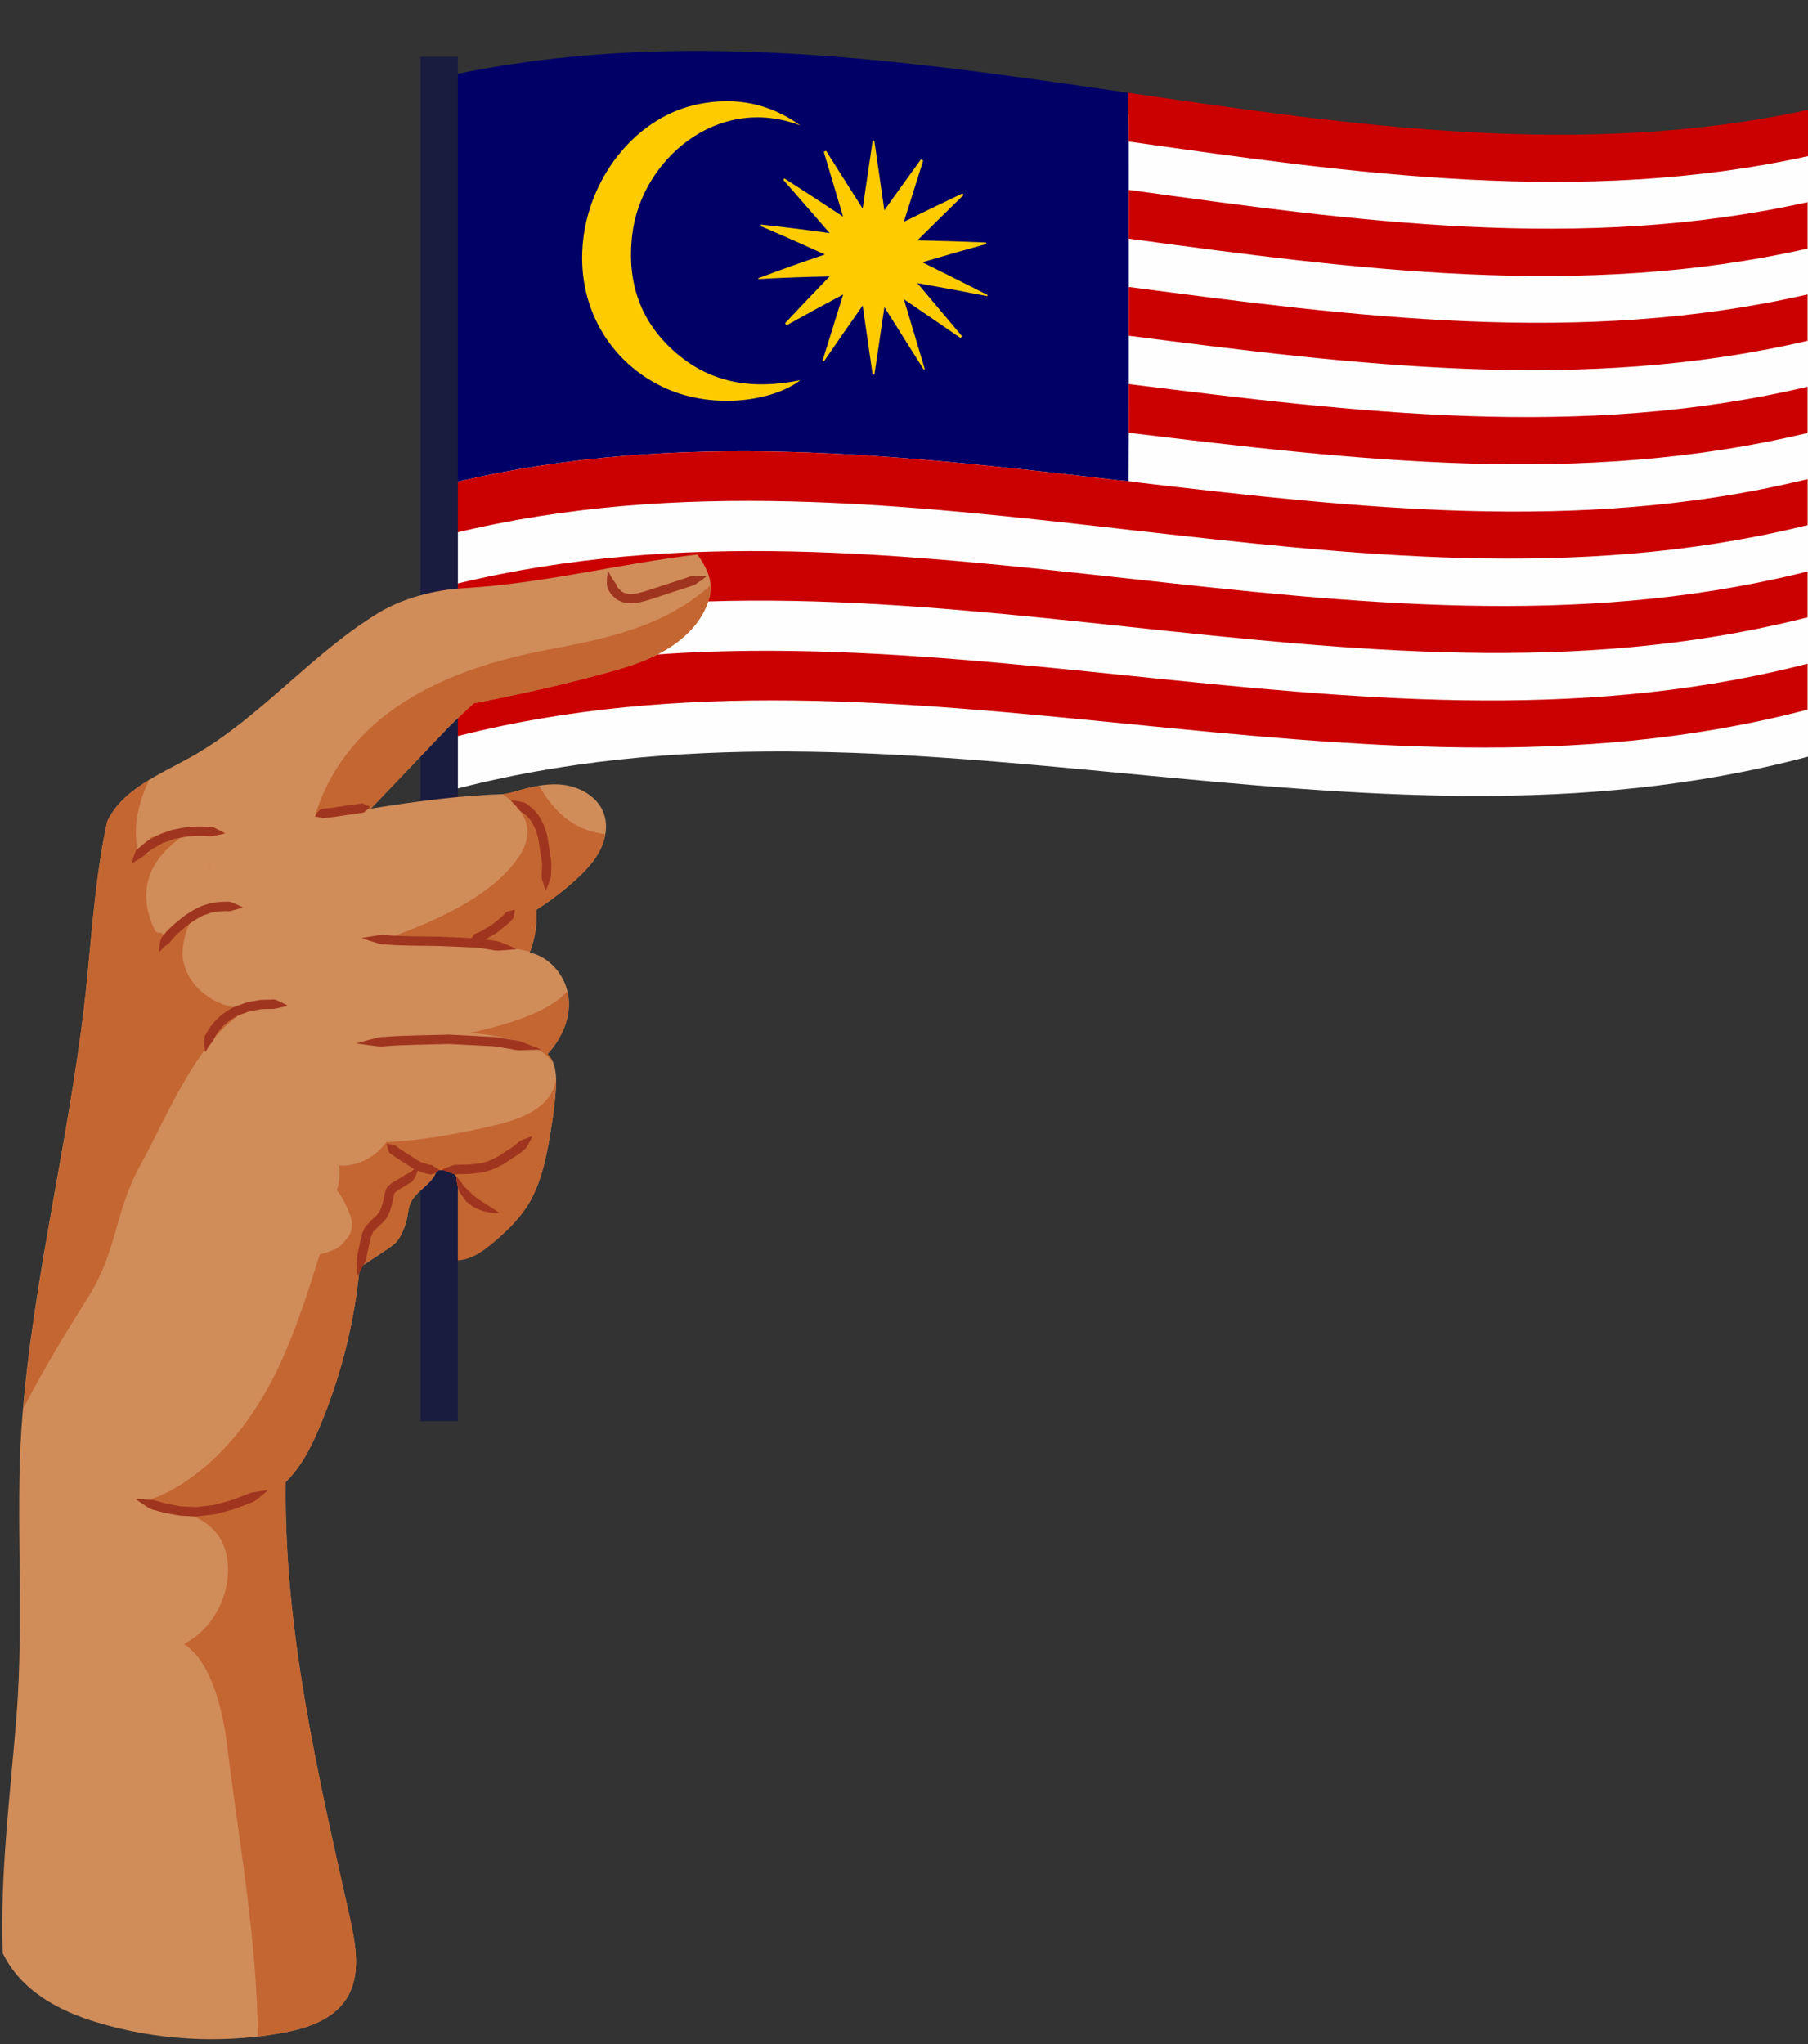 <?xml version="1.0" encoding="UTF-8"?><svg xmlns="http://www.w3.org/2000/svg" xmlns:xlink="http://www.w3.org/1999/xlink" height="514.0" preserveAspectRatio="xMidYMid meet" version="1.0" viewBox="642.0 -12.8 454.7 514.0" width="454.7" zoomAndPan="magnify"><rect x="642.0" y="-12.8" width="454.7" height="514.0" fill="#333333" stroke="none"/><g id="change1_1"><path d="M1096.73,177.464c-113.958,30.353-227.926-21.761-341.884,8.596c0-58.014,0-116.023,0-174.03 c113.958-24.826,227.925,32.81,341.884,7.981C1096.73,72.494,1096.73,124.982,1096.73,177.464z" fill="#FEFEFE"/></g><g id="change2_1"><path d="M925.857,22.789c0.004,4.058,0.004,8.104,0.004,12.158c0,4.093,0,8.185,0,12.272c0,4.043,0,8.089,0,12.136 c0,4.088,0,8.181,0,12.271c0,4.053-0.004,8.106-0.004,12.153c0,4.084,0.004,8.158,0.004,12.241 c-0.018,4.056-0.041,8.109-0.06,12.167c-0.996-0.087-1.987-0.146-2.982-0.268c-55.07-6.439-110.141-12.549-165.211,0.294 c-0.922,0.213-1.844,0.516-2.762,0.789c0-34.228,0-68.452,0-102.764c56.979-12.31,113.958-4.01,170.94,4.299 C925.811,14.622,925.833,18.705,925.857,22.789z" fill="#006"/></g><g id="change3_1"><path d="M1093.714,108.374c0.923-0.211,1.847-0.431,2.893-0.688c0,3.835,0,7.588,0,11.553 c-0.64,0.155-1.252,0.307-1.867,0.458c-112.802,27.052-225.6-25.748-338.396,1.542c-0.5,0.119-1,0.221-1.496,0.33 c0-4.189,0-8.378,0-12.563c0.918-0.273,1.84-0.576,2.762-0.787c55.07-12.845,110.141-6.735,165.211-0.296 c0.995,0.12,1.986,0.181,2.982,0.268c0.922,0.129,1.849,0.271,2.774,0.381C983.62,115.018,1038.672,121.147,1093.714,108.374z M1094.325,143.001c0.752-0.184,1.51-0.372,2.267-0.563c0-3.976,0-7.724,0-11.535c-0.854,0.216-1.56,0.391-2.267,0.561 c-112.453,27.182-224.9-24.804-337.351,2.507c-0.711,0.179-1.422,0.406-2.129,0.612c0,4.189,0,8.378,0,12.563 c0.707-0.151,1.417-0.271,2.129-0.445C869.424,118.996,981.871,170.579,1094.325,143.001z M757.195,159.526 c-0.785,0.193-1.569,0.418-2.349,0.634c0,4.188,0,8.373,0,12.566c0.773-0.146,1.551-0.248,2.324-0.44 c112.386-28.396,224.766,22.309,337.153-6.057c0.752-0.192,1.505-0.385,2.271-0.587c0-3.976,0-7.724,0-11.555 c-0.979,0.259-1.829,0.475-2.679,0.681C981.678,182.508,869.437,131.571,757.195,159.526z M925.787,10.543 c0.023,4.079,0.046,8.162,0.069,12.246c56.924,8.084,113.853,16.191,170.873,3.67c0-4.056,0-7.836,0-11.626 C1039.75,27.147,982.771,18.844,925.787,10.543z M1096.601,49.701c0-4.027,0-7.789,0-11.662 c-57.002,12.684-113.871,4.781-170.74-3.092c0,4.093,0,8.185,0,12.272C982.78,54.905,1039.708,62.575,1096.601,49.701z M925.861,71.629c56.919,7.281,113.848,14.539,170.74,1.264c0-4.021,0-7.772,0-11.663c-57.002,13.09-113.875,5.593-170.74-1.872 C925.861,63.443,925.861,67.536,925.861,71.629z M925.861,96.023c56.919,6.873,113.839,13.728,170.733,0.046 c0-3.991,0-7.74,0-11.626c-57.002,13.493-113.87,6.404-170.738-0.661C925.857,87.866,925.861,91.94,925.861,96.023z" fill="#CB0000"/></g><g id="change4_1"><path d="M890.307,61.668c-5.662-1.102-11.318-2.166-17.602-3.273c3.992,4.721,7.607,9.027,11.231,13.342 c-0.119,0.16-0.238,0.316-0.354,0.473c-4.643-3.207-9.286-6.392-14.26-9.769c1.821,6.084,3.538,11.842,5.263,17.6 c-0.092,0.037-0.184,0.069-0.271,0.106c-3.198-5.089-6.4-10.184-9.892-15.715c-0.888,5.985-1.698,11.479-2.512,16.983 c-0.154-0.009-0.308-0.019-0.459-0.025c-0.808-5.584-1.604-11.174-2.496-17.361c-3.418,4.882-6.598,9.46-9.771,14.085 c-0.11-0.064-0.22-0.128-0.33-0.188c1.688-5.428,3.377-10.842,5.198-16.674c-4.979,2.635-9.617,5.162-14.262,7.77 c-0.125-0.181-0.242-0.358-0.366-0.541c3.602-3.836,7.202-7.625,11.209-11.772c-6.359,0.123-12.122,0.345-17.896,0.67 c-0.019-0.067-0.037-0.138-0.05-0.212c5.459-2.051,10.915-4,16.765-5.974c-5.593-2.551-10.854-4.877-16.111-7.12 c0.014-0.138,0.021-0.271,0.03-0.404c5.583,0.599,11.167,1.294,17.288,2.157c-4.074-4.708-7.882-9.075-11.688-13.421 c0.096-0.119,0.191-0.233,0.285-0.354c4.808,3.078,9.614,6.214,14.776,9.641c-1.691-5.693-3.279-11.006-4.856-16.319 c0.188-0.092,0.376-0.179,0.567-0.266c2.982,4.707,5.976,9.424,9.208,14.553c0.887-6.033,1.698-11.562,2.511-17.086 c0.146,0.005,0.288,0.014,0.432,0.019c0.815,5.666,1.629,11.332,2.514,17.489c3.193-4.491,6.194-8.662,9.195-12.81 c0.188,0.104,0.376,0.211,0.568,0.314c-1.568,4.971-3.139,9.952-4.846,15.385c5.141-2.552,9.935-4.862,14.729-7.131 c0.101,0.124,0.202,0.248,0.307,0.367c-3.794,3.693-7.593,7.419-11.626,11.429c6.047,0.124,11.658,0.313,17.274,0.537 c0.019,0.129,0.042,0.252,0.063,0.376c-5.253,1.45-10.502,2.938-16.113,4.6c5.728,2.831,11.075,5.52,16.432,8.233 C890.362,61.476,890.333,61.567,890.307,61.668z M812.122,76.038c-8.938-7.643-12.581-17.628-11.106-29.914 c2.233-18.674,21.422-35.37,42.277-27.361c-7.79-5.637-16.368-7.188-25.39-5.426c-15.37,2.955-27.271,17.527-29.226,34.009 c-1.955,16.586,6.547,31.222,20.958,37.595c11.966,5.262,26.701,3.166,33.647-2.138C831.46,85.214,821.01,83.668,812.122,76.038z" fill="#FECB00"/></g><g id="change5_1"><path d="M747.76,1.473h9.396v343.111h-9.396V1.473z" fill="#1A1C3F"/></g><g id="change6_1"><path d="M807.846,151.523c-5.11,2.705-10.762,4.194-16.359,5.661c-15.047,3.947-30.332,6.86-30.332,6.86 s-4.471,4.043-6.761,6.448c-6.377,6.681-12.755,13.36-19.127,20.045c11.589-1.872,22.88-3.367,34.208-3.68 c4.129-1.252,8.681-2.697,13.31-2.386c4.629,0.319,9.419,2.84,11.035,7.192c1.11,2.975,0.564,6.377-0.854,9.213 c-1.413,2.847-3.636,5.193-5.966,7.352c-3.143,2.891-6.542,5.497-10.147,7.771c0.335,3.001-0.147,6.811-1.62,10.731 c5.065,1.12,8.97,5.8,9.708,10.934c0.739,5.141-1.464,10.461-5.235,14.581c2.151,2.156,2.289,5.563,2.099,8.599 c-0.243,3.867-0.794,7.714-1.434,11.545c-1.083,6.521-2.49,13.197-6.162,18.698l-12.023-1.954l-6.85-7.729 c-1.067,0.133-2.159,0.114-3.485-0.092c-0.771,3.574-5.235,5.15-6.657,8.52c-0.551,1.305-0.592,2.753-0.904,4.13 c-0.225,0.99-0.597,1.945-1.005,2.883c-0.427,0.948-0.909,1.895-1.608,2.659c-0.606,0.67-1.354,1.186-2.099,1.697 c-2.409,1.634-4.854,3.23-7.13,4.698c-1.308,14.044-4.822,27.887-10.374,40.854c-1.973,4.595-4.322,9.255-8.213,13.127 c-0.5,37.009,8.075,73.457,16.132,109.572c1.532,6.873,2.899,14.617-0.955,20.498c-3.485,5.332-10.213,7.436-16.487,8.535 c-15.402,2.727-31.442,1.752-46.404-2.799c-9.217-2.809-18.829-7.772-23.475-17.38c-0.688-19.839,1.893-39.622,3.466-59.411 c1.968-24.768-0.271-50.757,1.283-72.81c2.681-37.925,12.869-75.444,16.54-113.293c1.264-13.044,2.228-26.165,4.983-38.982 c3.835-8.224,13.269-11.849,21.271-16.361c17.241-9.735,30.079-25.886,47.015-36.153c6.104-3.703,14.144-5.778,21.271-6.184 c20.119-1.152,38.885-6.103,58.889-8.483c1.967,2.713,3.533,5.731,3.34,8.931c-0.08,1.325-0.457,2.619-0.961,3.844 C817.555,144.741,812.957,148.821,807.846,151.523z" fill="#D08C59"/></g><g id="change7_1"><path d="M784.944,237.67c-0.06-0.43-0.18-0.84-0.28-1.25c-3.899,4.86-14.17,8.29-24.41,10.511 c8.75,0.75,17.99,2.909,20.841,7.54c-0.33-0.811-0.75-1.58-1.391-2.221C783.484,248.13,785.684,242.81,784.944,237.67z M786.884,194.67c-3.601-1.97-6.7-5.359-8.95-9.27c-0.15-0.19-0.351-0.311-0.5-0.51c-2.19,0.359-4.34,0.88-6.391,1.489 c-0.529,0.16-2.59,0.511-2.59,0.511s1.601,1.229,2.01,1.609c4.44,4.07,6.23,8.99,0.91,15.7c-7.22,9.09-19.96,14.57-31.35,18.811 c3.78,0.369,7.58,1.279,11.66,1.439c6.01,0.22,12.08,0.07,18.04,1c1.439,0.22,3.5,0.53,5.58,1.07c1.409-3.851,1.88-7.57,1.55-10.521 c3.609-2.27,7.01-4.88,10.149-7.77c2.33-2.16,4.551-4.5,5.96-7.351c0.62-1.239,1.061-2.59,1.25-3.96 C791.804,196.71,789.354,196.01,786.884,194.67z M820.289,137.809c0.44-1.102,0.344-2.271,0.441-3.454 c-11.928,10.686-26.688,13.517-41.492,16.335c-25.088,4.784-49.455,15.619-57.795,40.879c-0.06,0.18-0.1,0.83-0.19,0.979 c3.881-1.63,14.19-2.039,14.011-2.01c6.38-6.689,12.76-13.37,19.13-20.05c2.29-2.4,6.761-6.446,6.761-6.446 s17.328-3.164,32.299-7.378c5.57-1.564,10.003-2.71,15.064-5.509C813.582,148.372,818.614,143.909,820.289,137.809z M694.594,204.78 v1.17c0,0.03,0.029,0.03,0.029,0v-1.17C694.623,204.76,694.594,204.76,694.594,204.78z M696.114,238.9c-4.03-2.11-6.89-5.351-8-9.8 c-0.71-2.87,0.33-7.91,2.51-11.73c-0.35,0.21-0.72,0.38-1.06,0.63c-1.79,1.271-3.38,2.95-5.33,3.98c-0.67,0.359-1.35,0.17-1.81-0.25 c-0.61,0.13-1.261-0.07-1.61-0.83c-5.29-11.51,0.31-19.5,9.54-24.96c-0.351-0.021-0.7-0.061-1.05-0.05 c-3.33,0.06-6.431,0.979-9.54,1.979c-0.011,0.93-0.09,1.83-0.04,2.8c0.09,1.75-2.681,2.13-3.061,0.41c-1.33-6,0.15-12.12,2.84-17.74 c-4.449,2.69-8.399,5.841-10.56,10.471c-2.76,12.819-3.72,25.939-4.98,38.989c-3.52,36.261-12.949,72.23-16.1,108.54 c4.93-9.51,10.46-18.72,16.16-27.71c7.63-12.05,6.53-21.188,13.4-33.688c6.779-12.341,15.079-33.82,28.699-39.771 C703.014,241.32,698.913,240.36,696.114,238.9z M763.194,270.92c-7.22,1.58-15.89,3.15-24.02,3.46 c-2.69,3.75-7.271,6.28-11.891,5.891c0.22,2.091,0.11,4.37-0.6,6.229c1.529,1.63,2.6,4.37,3.29,6.061 c1.05,2.521,0.569,4.891-1.19,6.609c-0.45,0.641-1,1.221-1.77,1.73c-1.09,0.71-2.42,1.119-3.65,1.489 c-0.25,0.08-0.58,0.149-0.92,0.221c-5.9,18.659-11.51,36.56-25.87,50.68c-4.64,4.561-11.979,10.08-19.149,11.63 c9.609,2.021,20.96,3.49,21.859,15.54c0.62,8.141-3.85,16.521-11.05,20.16c7.33,4.63,9.95,17.92,10.87,25.399 c2.939,23.961,7.58,48.921,7.72,73.301c1.91-0.221,3.82-0.5,5.72-0.83c6.28-1.101,13.011-3.21,16.49-8.54 c3.86-5.88,2.49-13.62,0.96-20.5c-8.06-36.109-16.64-72.561-16.14-109.57c3.899-3.869,6.25-8.529,8.22-13.13 c5.55-12.96,9.061-26.81,10.37-40.85c2.28-1.471,4.72-3.07,7.13-4.7c0.74-0.51,1.49-1.03,2.101-1.7c0.699-0.76,1.18-1.71,1.609-2.66 c0.41-0.93,0.78-1.89,1-2.88c0.32-1.38,0.36-2.83,0.91-4.13c0.54-1.28,1.52-2.3,2.57-3.271c0.04-0.04,0.08-0.069,0.12-0.101 c0.29-0.279,0.59-0.54,0.88-0.81c0.12-0.11,0.239-0.221,0.359-0.32c0.12-0.12,0.24-0.229,0.351-0.34 c0.189-0.181,0.37-0.36,0.54-0.54c0.16-0.17,0.31-0.34,0.46-0.51c0.14-0.171,0.279-0.352,0.41-0.53c0.06-0.09,0.119-0.17,0.189-0.26 c0.22-0.36,0.42-0.73,0.57-1.131c0.09-0.229,0.16-0.46,0.21-0.71c0.22,0.029,0.43,0.061,0.64,0.091c0.15,0.02,0.3,0.029,0.45,0.04 h0.03c0.18,0.02,0.35,0.028,0.51,0.04c0.65,0.028,1.25,0,1.85-0.08v0.01c-0.149,0.189-0.29,0.39-0.439,0.57 c0.18,0.06,0.37,0.13,0.569,0.199c0.25,0.09,0.5,0.189,0.78,0.239l0.91,1.04v0.03c-0.24-0.271-0.4-0.44-0.4-0.44 s-0.02,0.95,0.36,2.511c0.01,0.04,0.03,0.101,0.04,0.149v18.431c0.05,0,0.11,0,0.16-0.011c3.49-0.25,6.47-2.489,9.13-4.75 c2.88-2.479,5.66-5.13,7.77-8.29c3.671-5.5,5.08-12.18,6.16-18.699c0.641-3.83,1.19-7.681,1.431-11.551 c0.04-0.67,0.06-1.369,0.05-2.069C780.333,267.12,770.194,269.389,763.194,270.92z" fill="#C46632"/></g><g id="change8_1"><path d="M776.166,250.329c1.218,0.468,1.899,0.78,1.899,0.78s-0.752,0.063-2.051,0.101 c-0.651,0.021-1.44,0.037-2.346,0.057c-0.911,0.056-1.932,0.06-2.989-0.229c-1.079-0.184-2.244-0.381-3.482-0.592 c-1.234-0.252-2.528-0.179-3.873-0.293c-2.684-0.134-5.547-0.28-8.41-0.432c-5.795,0.175-11.585,0.188-15.946,0.563 c-1.083,0.17-2.094,0.037-2.987-0.101c-0.899-0.12-1.679-0.223-2.322-0.306c-1.293-0.19-2.032-0.307-2.032-0.307 s0.718-0.207,1.97-0.564c0.633-0.165,1.395-0.356,2.271-0.588c0.876-0.252,1.867-0.514,2.968-0.479 c4.359-0.371,10.241-0.399,16.102-0.568c2.959,0.151,5.919,0.309,8.692,0.454c1.376,0.114,2.749,0.055,3.976,0.303 c1.239,0.211,2.403,0.413,3.48,0.599c1.099,0.082,2.053,0.422,2.896,0.777C774.822,249.819,775.561,250.1,776.166,250.329z M732.947,223.094c0,0,0.587,0.229,1.633,0.55c0.523,0.165,1.161,0.356,1.896,0.578c0.732,0.248,1.567,0.505,2.505,0.469 c3.722,0.376,8.606,0.285,13.517,0.395c2.404,0.106,4.806,0.201,7.058,0.305c1.129,0.076,2.211,0.009,3.253,0.206 c1.041,0.165,2.021,0.319,2.927,0.464c0.89,0.247,1.752,0.201,2.522,0.119c0.768-0.058,1.433-0.104,1.979-0.14 c1.101-0.083,1.739-0.184,1.739-0.184s-0.573-0.284-1.593-0.707c-0.505-0.201-1.123-0.449-1.836-0.743 c-0.7-0.321-1.505-0.624-2.427-0.665c-0.638-0.1-1.321-0.208-2.024-0.32c0.92-0.496,1.899-1.132,2.909-1.701 c1.434-1.186,3.033-2.331,3.81-3.331c0.298-0.176,0.372-0.516,0.397-0.851c0.057-0.315,0.103-0.587,0.14-0.813 c0.074-0.454,0.078-0.743,0.078-0.743s-0.289,0.029-0.739,0.139c-0.22,0.058-0.486,0.129-0.793,0.202 c-0.335,0.06-0.67,0.156-0.813,0.468c-0.854,1.092-2.175,1.929-3.414,2.991c-1.454,0.807-2.82,1.79-4.022,2.157 c-0.326,0.021-0.514,0.315-0.686,0.596c-0.147,0.213-0.272,0.388-0.389,0.554c-0.243-0.009-0.486-0.019-0.729-0.035 c-2.335-0.102-4.822-0.206-7.313-0.316c-4.882-0.101-9.805-0.023-13.402-0.386c-0.894-0.165-1.737-0.027-2.495,0.12 c-0.754,0.117-1.412,0.22-1.954,0.307C733.574,222.984,732.947,223.094,732.947,223.094z M780.451,202.687 c-0.229-1.523-0.477-3.152-0.725-4.78c-0.151-1.029-0.509-1.794-0.768-2.685c-0.257-0.896-0.716-1.474-1.046-2.197l-0.266-0.505 c-0.239-0.396-0.303-0.392-0.459-0.604l-0.798-0.927c-0.532-0.592-1.147-0.987-1.661-1.427c-0.479-0.495-1.133-0.633-1.679-0.743 c-0.541-0.141-0.991-0.173-1.372-0.229c-0.764-0.087-1.218-0.096-1.218-0.096s0.284,0.354,0.815,0.905 c0.262,0.271,0.615,0.588,0.913,1c0.289,0.436,0.656,0.816,1.161,1.063c0.408,0.372,0.95,0.697,1.356,1.166l0.619,0.727 c0.069,0.083,0.294,0.339,0.248,0.273l0.268,0.507c0.308,0.679,0.845,1.406,0.995,2.092c0.164,0.67,0.494,1.432,0.563,2.037 c0.248,1.624,0.491,3.248,0.725,4.779c0.099,0.759,0.295,1.516,0.193,2.17c-0.032,0.676-0.059,1.31-0.087,1.896 c-0.129,0.586,0.046,1.119,0.225,1.604c0.152,0.501,0.28,0.938,0.392,1.295c0.248,0.742,0.39,1.166,0.39,1.166 s0.197-0.378,0.482-1.093c0.138-0.357,0.308-0.799,0.496-1.304c0.221-0.514,0.439-1.111,0.365-1.762 C780.603,205.734,780.805,204.173,780.451,202.687z M733.888,191.188c0.237-0.211,0.448-0.396,0.624-0.541 c0.344-0.313,0.53-0.532,0.53-0.532s-0.248-0.16-0.658-0.36c-0.21-0.097-0.465-0.211-0.752-0.34 c-0.295-0.169-0.624-0.302-0.933-0.146c-1.308,0.19-3.047,0.438-4.786,0.695c-0.872,0.13-1.743,0.259-2.56,0.378 c-0.261,0.055-0.768,0.067-1.11,0.101c-0.414,0.055-0.808,0.11-1.166,0.156c-0.395-0.041-0.716,0.283-0.943,0.551 c-0.243,0.22-0.425,0.514-0.553,0.716c-0.257,0.431-0.33,0.679-0.33,0.679s0.268,0.038,0.734,0.103 c0.211,0.029,0.427,0.051,0.716,0.175c0.289,0.129,0.536,0.235,0.793,0.092c0.294-0.037,0.61-0.083,0.945-0.129 c0.408-0.036,0.702-0.026,1.252-0.119c0.817-0.119,1.688-0.247,2.56-0.376c1.74-0.248,3.479-0.505,4.786-0.695 C733.378,191.647,733.654,191.427,733.888,191.188z M679.921,200.972c0.486-0.449,1.14-0.67,1.73-1.046 c0.615-0.342,1.188-0.744,2.005-0.975l2.221-0.789c1.537-0.271,3.053-0.68,4.542-0.68c1.479-0.155,2.843-0.055,4.017-0.009 c1.133,0.184,2.299-0.358,3.014-0.413c0.744-0.156,1.175-0.298,1.175-0.298s-0.385-0.243-1.064-0.591 c-0.339-0.165-0.752-0.371-1.229-0.604c-0.464-0.281-1.009-0.524-1.675-0.432c-1.29-0.057-2.799-0.161-4.396,0 c-1.606,0.014-3.295,0.447-4.987,0.752c-0.803,0.285-1.611,0.568-2.404,0.854c-0.752,0.202-1.521,0.679-2.257,1.074 c-0.716,0.435-1.496,0.743-2.06,1.248c-0.582,0.479-1.135,0.935-1.64,1.355c-0.229,0.243-0.567,0.342-0.707,0.631 c-0.119,0.298-0.229,0.581-0.33,0.849c-0.191,0.519-0.361,0.968-0.5,1.34c-0.252,0.734-0.349,1.146-0.349,1.146 s0.381-0.23,1.056-0.629c0.605-0.44,1.574-0.85,2.418-1.603C678.941,201.788,679.417,201.394,679.921,200.972z M692.394,215.157 c-0.776,0.403-1.625,0.789-2.345,1.238c-0.693,0.478-1.438,0.908-2.069,1.423c-0.605,0.486-1.339,1.018-1.876,1.521 c-1.115,0.938-2.216,2.065-3.033,3.065c-0.467,0.468-0.655,1.074-0.793,1.601c-0.143,0.528-0.161,1.033-0.216,1.409 c-0.082,0.771-0.078,1.186-0.078,1.186s0.317-0.294,0.867-0.816c0.271-0.24,0.526-0.561,0.927-0.845 c0.436-0.275,0.89-0.561,1.129-1.064c0.711-0.855,1.569-1.77,2.757-2.773c0.564-0.527,1.105-0.896,1.729-1.399 c0.596-0.491,1.257-0.863,1.881-1.303c0.638-0.396,1.266-0.67,1.886-1.021c0.711-0.237,1.413-0.481,2.092-0.716 c1.341-0.28,2.647-0.372,3.794-0.367c0.569,0.14,1.103-0.018,1.594-0.2c0.479-0.156,0.936-0.248,1.289-0.342 c0.726-0.191,1.143-0.349,1.143-0.349s-0.381-0.228-1.06-0.55c-0.346-0.147-0.743-0.354-1.234-0.542 c-0.491-0.238-1.06-0.437-1.693-0.362c-1.271-0.008-2.771,0.087-4.386,0.438C693.775,214.661,693.192,214.872,692.394,215.157z M712.034,238.933c-0.472-0.275-1.032-0.504-1.729-0.358c-0.67,0.01-1.396,0.027-2.161,0.037c-0.775-0.027-1.546,0.225-2.367,0.33 c-1.661,0.156-3.304,0.926-4.983,1.521c-0.849,0.481-1.473,0.764-2.266,1.367c-0.784,0.515-1.399,1.119-2.028,1.688 c-1.159,1.229-2.143,2.5-2.716,3.753c-0.426,0.559-0.472,1.229-0.443,1.821c-0.021,0.571-0.016,1.056,0.063,1.452 c0.114,0.806,0.229,1.223,0.229,1.223s0.229-0.376,0.628-1.037c0.253-0.692,1.221-1.371,1.618-2.404c0.469-1.036,1.3-2.1,2.28-3.146 c0.537-0.475,1.074-1.012,1.675-1.396c0.5-0.427,1.392-0.867,1.986-1.211c1.473-0.495,2.882-1.193,4.373-1.321 c0.725-0.092,1.427-0.33,2.097-0.298c0.665-0.015,1.3-0.021,1.876-0.042c1.129,0.092,2.322-0.422,3.037-0.505 c0.752-0.174,1.188-0.32,1.188-0.32s-0.396-0.237-1.098-0.567C712.948,239.355,712.526,239.162,712.034,238.933z M706.156,362.396 c-0.688,0.063-1.445,0.243-2.146,0.604c-1.495,0.504-3.188,1.358-5.106,1.81c-0.95,0.257-1.932,0.521-2.932,0.798 c-1.005,0.194-2.042,0.248-3.069,0.386c-1.097,0.16-1.96,0.243-3.061,0.124c-1.048-0.097-2.166-0.022-3.083-0.257 c-1.883-0.313-3.652-0.684-5.194-1.17c-0.734-0.318-1.496-0.303-2.175-0.352c-0.674-0.045-1.268-0.091-1.752-0.122 c-0.987-0.042-1.553-0.068-1.553-0.068s0.45,0.348,1.271,0.897c0.412,0.269,0.913,0.599,1.491,0.975 c0.56,0.413,1.248,0.799,2.074,0.927c1.567,0.5,3.505,0.918,5.643,1.253c1.07,0.244,2.079,0.161,3.157,0.266 c0.572,0.021,0.98,0.079,1.696,0.062l1.688-0.192c1.119-0.143,2.257-0.221,3.34-0.422c1.064-0.294,2.11-0.578,3.12-0.849 c2.05-0.491,3.78-1.363,5.358-1.9c0.836-0.188,1.414-0.684,1.944-1.128c0.531-0.427,1-0.794,1.387-1.097 c0.767-0.62,1.184-1.021,1.184-1.021s-0.573,0.046-1.542,0.192C707.413,362.19,706.826,362.287,706.156,362.396z M818.462,132.011 c-0.431,0.008-0.95,0.022-1.55,0.033c-0.613-0.012-1.285,0.019-1.922,0.336c-2.686,0.879-6.27,2.051-9.854,3.218 c-1.785,0.592-3.473,1.053-4.947,0.943c-0.73-0.049-1.332-0.272-1.839-0.588c-0.146-0.184-1.208-1.045-1.22-1.427 c-0.093-0.5-0.518-0.784-0.818-1.311c-0.299-0.468-0.593-0.887-0.763-1.269c-0.411-0.764-0.644-1.201-0.644-1.201 s-0.106,0.486-0.217,1.361c-0.074,0.438-0.061,0.967-0.063,1.614c-0.09,0.616,0.096,1.477,0.648,2.238 c0.537,0.93,0.791,1.04,1.779,1.95c0.861,0.553,1.905,0.904,2.945,0.97c2.072,0.16,4.09-0.474,5.866-1.047 c3.585-1.172,7.162-2.34,9.854-3.219c0.702-0.116,1.267-0.487,1.743-0.861c0.496-0.348,0.923-0.645,1.279-0.888 c0.701-0.505,1.089-0.83,1.089-0.83S819.324,131.996,818.462,132.011z M763.671,289.629c-0.679-0.476-1.452-0.881-2.076-1.447 l-0.521-0.367c-0.037-0.008-0.293-0.229-0.142-0.064l-0.229-0.257c-0.294-0.356-0.637-0.657-0.938-0.978 c-0.294-0.32-0.629-0.593-0.941-0.857c-0.33-0.261-0.397-0.559-0.601-0.814c-0.718-1.017-1.47-1.79-1.47-1.79 s-0.018,0.943,0.358,2.505c0.12,0.356,0.175,0.861,0.396,1.191c0.199,0.358,0.406,0.734,0.669,1.087 c0.258,0.354,0.49,0.748,0.783,1.106l0.211,0.271c0.317,0.326,0.26,0.226,0.404,0.362l0.603,0.479 c0.808,0.642,1.712,1.071,2.577,1.422c0.854,0.376,1.739,0.45,2.434,0.646c1.422,0.206,2.427,0.133,2.427,0.133 s-0.775-0.643-1.988-1.378C765.053,290.515,764.388,290.084,763.671,289.629z M751.884,280.987c0.416,0.256,0.652,0.449,0.652,0.449 s-0.236,0.191-0.654,0.45c-0.399,0.128-1,0.918-1.877,0.576c-0.866-0.101-1.692-0.395-2.614-0.725 c-0.129-0.061-0.251-0.11-0.372-0.158c-0.102,0.526-0.333,1.08-0.653,1.699c-0.211,0.313-0.431,0.643-0.67,0.991 c-0.367,0.395-0.669,0.397-1.019,0.661c-0.669,0.401-1.396,0.844-2.166,1.303c-0.135,0.073-0.516,0.33-0.454,0.257l-0.546,0.44 l-0.199,0.162l-0.022,0.044c-0.101,0.207-0.257,0.464-0.22,0.563c-0.119,0.551-0.331,1.81-0.62,2.817 c-0.289,1.06-0.69,2.191-1.445,3.212c-0.794,1.138-1.618,1.56-2.247,2.313c-0.28,0.268-0.718,0.793-0.862,0.83l-0.615,1.354 c-0.399,1.826-0.771,3.521-1.092,4.978c-0.069,0.789-0.417,1.455-0.743,2.033c-0.303,0.587-0.564,1.097-0.78,1.521 c-0.443,0.838-0.732,1.313-0.732,1.313s-0.069-0.555-0.124-1.5c-0.023-0.473-0.053-1.051-0.083-1.707 c-0.062-0.665-0.103-1.408,0.165-2.151c0.165-0.771,0.344-1.597,0.537-2.478c0.17-0.826,0.395-1.845,0.729-3.001l0.61-1.367 c0.53-0.697,0.812-0.908,1.243-1.395c0.696-0.81,1.742-1.517,2.097-2.13c0.505-0.671,0.835-1.531,1.079-2.444 c0.289-0.969,0.349-1.73,0.707-3.079c0.101-0.403,0.215-0.555,0.319-0.78l0.083-0.165l0.022-0.036l0.009-0.019l0.005-0.009 l0.252-0.331l0.069-0.057l0.275-0.229l0.542-0.44c0.443-0.319,0.463-0.294,0.711-0.454c0.771-0.464,1.496-0.902,2.166-1.308 c0.688-0.496,1.138-0.651,1.707-0.932c0.462-0.296,0.856-0.578,1.11-0.867c-0.067-0.036-0.131-0.066-0.206-0.11l-1.195-0.771 c-0.805-0.515-1.606-1.027-2.358-1.515c-0.376-0.238-0.743-0.479-1.087-0.696c-0.601-0.387-0.707-0.523-1.051-0.771 c-0.351-0.16-0.481-0.448-0.598-0.876c-0.101-0.354-0.191-0.665-0.266-0.922c-0.12-0.496-0.128-0.771-0.128-0.771 s0.284,0.063,0.775,0.185c0.211,0.046,0.472,0.103,0.766,0.17c0.257,0.032,0.707,0.069,0.904,0.372 c0.232,0.174,0.707,0.561,0.803,0.602c0.344,0.226,0.707,0.453,1.083,0.692c0.757,0.486,1.56,1,2.363,1.515l1.195,0.771 c0.207,0.15,0.739,0.331,1.074,0.485c0.752,0.268,1.528,0.531,2.083,0.578c0.303-0.063,0.528,0.185,0.81,0.412 C751.42,280.722,751.673,280.868,751.884,280.987z M741.401,286.917c0.002-0.003,0.005-0.007,0.007-0.01l-0.006,0.007 L741.401,286.917z M773.566,273.775c-0.5,0.161-1.023,0.385-1.399,0.849c-0.86,0.871-2.019,1.429-3.175,2.253 c-0.583,0.366-1.211,0.857-1.794,1.151c-0.688,0.334-1.408,0.756-2.087,1.021l-1.895,0.635c-0.776,0.082-1.533,0.174-2.269,0.257 l-0.938,0.109c-0.358,0.01-0.707,0.015-1.048,0.019c-0.68,0.014-1.32,0.018-1.912,0.032c-0.593-0.098-1.135,0.113-1.61,0.315 c-0.479,0.175-0.896,0.33-1.239,0.458c-0.688,0.269-1.078,0.459-1.078,0.459s0.4,0.177,1.094,0.422 c0.349,0.115,0.771,0.259,1.253,0.425c0.484,0.184,1.03,0.376,1.624,0.271c0.588-0.013,1.229-0.018,1.907-0.032 c0.339-0.009,0.688-0.009,1.046-0.019c0.399-0.046,0.81-0.087,1.227-0.133c0.732-0.087,1.496-0.17,2.267-0.264 c1.016-0.241,1.707-0.541,2.579-0.829c0.784-0.316,1.427-0.706,2.138-1.052c0.806-0.413,1.384-0.881,2.058-1.303 c1.253-0.882,2.593-1.597,3.409-2.432c0.514-0.309,0.808-0.8,1.026-1.276c0.248-0.44,0.471-0.835,0.645-1.156 c0.353-0.642,0.521-1.05,0.521-1.05s-0.422,0.114-1.112,0.382C774.455,273.417,774.042,273.582,773.566,273.775z" fill="#A0351F"/></g></svg>